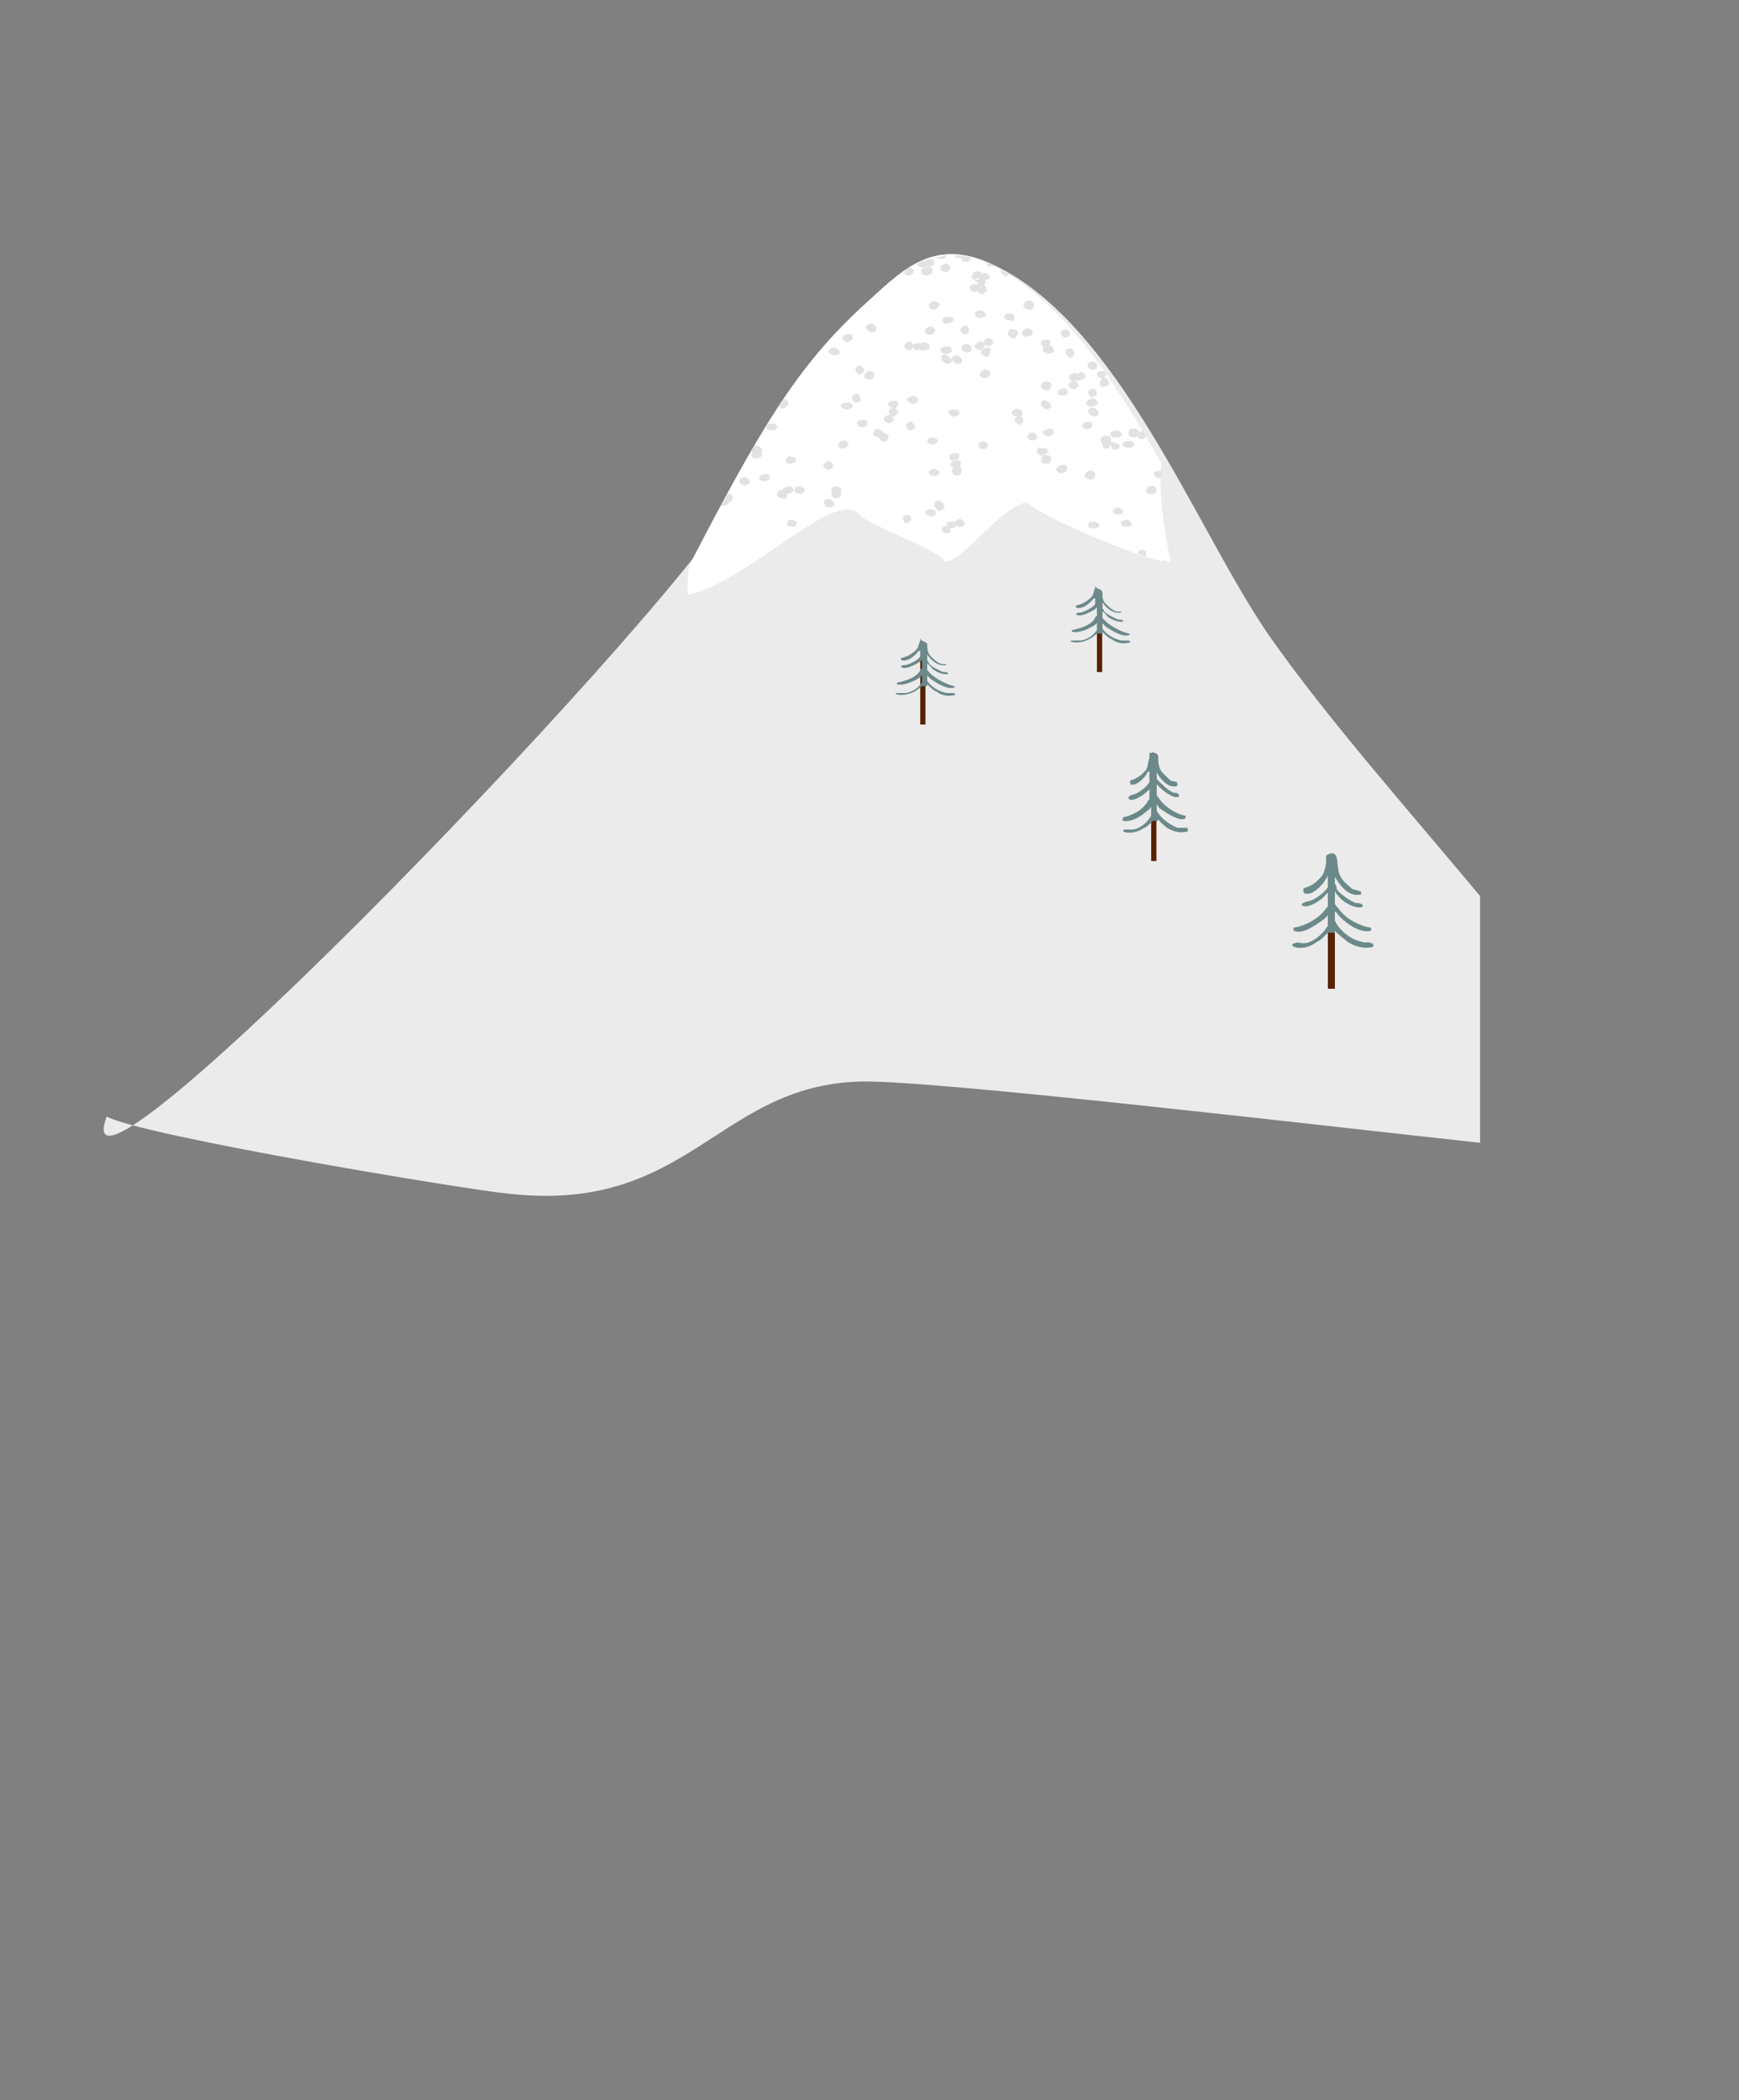 <?xml version="1.0" encoding="utf-8"?>
<!-- Generator: Adobe Illustrator 24.0.3, SVG Export Plug-In . SVG Version: 6.00 Build 0)  -->
<svg version="1.1" id="Layer_1" xmlns="http://www.w3.org/2000/svg" xmlns:xlink="http://www.w3.org/1999/xlink" x="0px" y="0px"
	 viewBox="0 0 99.4 120" style="enable-background:new 0 0 99.4 120;" xml:space="preserve">
<rect x="0" y="0" width="99.4" height="120" fill="#808080" stroke="none"/>
<style type="text/css">
	.st0{fill-rule:evenodd;clip-rule:evenodd;fill:#EBEBEB;}
	.st1{fill-rule:evenodd;clip-rule:evenodd;fill:#FFFFFF;}
	.st2{fill-rule:evenodd;clip-rule:evenodd;fill:#E4E1E2;}
	.st3{fill-rule:evenodd;clip-rule:evenodd;fill:#582100;}
	.st4{fill-rule:evenodd;clip-rule:evenodd;fill:#6C898A;}
</style>
<g>
	<g>
		<path class="st0" d="M6.1,63.8c-3,8,34-30.3,36.5-36.2c1.3-2.9,2.8-6.2,6.8-10.1c2-2,3.9-3.9,7.1-2.5c7.4,3.2,11.9,15.4,16.1,21.4
			c3.3,4.7,8,10,12,14.8v14.1c-10.1-1.1-31.4-3.6-35.4-3.5C41,62,39.4,69.4,29,68.2C26.8,68,8.1,64.9,6.1,63.8z"/>
		<path class="st1" d="M66.4,26.5c-0.3,1.8,0.5,5.5,0.5,5.6c-0.9,0.2-7.5-2.6-8.2-3.4C57.1,29,55.2,32,54,32.1
			c-0.1-0.6-4.4-2.1-4.9-2.7c-1.3-1.6-6.2,3.8-9.8,4.6c0-0.5,0-1.1,0.1-1.7c4-7.7,6.1-11.3,9.9-14.8c2.1-1.9,3.9-3.9,7.1-2.5
			C60.6,16.9,63.7,21.7,66.4,26.5z"/>
		<g>
			<path class="st2" d="M66.4,26.9c0,0.1,0,0.3,0,0.4c-0.1,0-0.2,0-0.3,0C66,27.2,65.9,27.1,66,27C66,26.9,66.2,26.9,66.4,26.9
				L66.4,26.9L66.4,26.9z M59.8,26c-0.2,0-0.3,0.1-0.3,0.3c0,0.1,0.1,0.2,0.3,0.2s0.3-0.1,0.3-0.3C60.1,26.1,60,26,59.8,26L59.8,26z
				 M63.2,24.9c-0.2,0-0.3,0.1-0.3,0.3c0,0.1,0.2,0.2,0.3,0.2c0.2,0,0.3-0.1,0.3-0.3C63.5,25,63.4,24.9,63.2,24.9z"/>
			<g>
				<g>
					<path class="st2" d="M65.5,31.8c-0.2-0.1-0.3-0.1-0.5-0.2c0,0,0,0,0.1-0.1s0.3-0.1,0.4,0C65.5,31.6,65.5,31.7,65.5,31.8
						L65.5,31.8z M45.3,22.1c0-0.1,0.1-0.1,0.1-0.2C45.4,22,45.4,22,45.3,22.1L45.3,22.1L45.3,22.1z M51.7,15.5
						c0.1-0.1,0.2-0.2,0.3-0.2c0,0,0,0,0.1,0c0.1,0.1,0.2,0.2,0.1,0.3c-0.1,0.1-0.2,0.2-0.4,0.1C51.7,15.7,51.7,15.6,51.7,15.5
						L51.7,15.5z M52.4,15.1c0.2-0.1,0.3-0.2,0.5-0.2l0,0l0,0c0.1-0.1,0.3-0.1,0.4-0.1c0.1,0.1,0.1,0.2,0.1,0.3
						c-0.1,0.1-0.3,0.2-0.4,0.1v-0.1c0,0.1,0,0.2-0.1,0.2C52.6,15.3,52.4,15.2,52.4,15.1L52.4,15.1z M54.5,14.6c0.2,0,0.3,0,0.5,0
						l0,0C54.9,14.8,54.7,14.8,54.5,14.6C54.6,14.6,54.5,14.6,54.5,14.6L54.5,14.6z M52,23c0.1,0.1,0.3,0.1,0.4,0
						c0.1-0.1,0.1-0.2,0-0.3c-0.1-0.1-0.3-0.1-0.4,0C51.8,22.7,51.8,22.9,52,23L52,23z M56,25.3c-0.1,0.1-0.1,0.2,0,0.3
						c0.1,0.1,0.3,0.1,0.4,0c0.1-0.1,0.1-0.2,0-0.3C56.3,25.2,56.1,25.2,56,25.3L56,25.3z M49.2,22.8c0-0.1-0.1-0.3-0.2-0.3
						c-0.1,0-0.3,0.1-0.3,0.2s0.1,0.3,0.2,0.3C49,23,49.2,23,49.2,22.8L49.2,22.8z M54.9,18.8c0,0.1,0.1,0.3,0.2,0.3
						c0.2,0,0.3-0.1,0.3-0.2s-0.1-0.3-0.2-0.3C55.1,18.6,54.9,18.7,54.9,18.8L54.9,18.8z M51.1,23.3c0.1,0,0.1,0,0.2-0.1
						c0.1-0.1,0-0.3-0.1-0.3s-0.3,0-0.4,0.1C50.7,23.1,50.8,23.3,51.1,23.3C51,23.4,51,23.4,51.1,23.3c-0.2,0-0.3,0.1-0.3,0.2
						s0.1,0.3,0.2,0.3c0.1,0,0.3-0.1,0.3-0.2C51.4,23.5,51.3,23.4,51.1,23.3L51.1,23.3z M54.7,25.9c-0.2,0-0.3,0-0.4,0.1
						c-0.1,0.1,0,0.3,0.1,0.3s0.3,0,0.4-0.1C54.9,26,54.8,25.9,54.7,25.9L54.7,25.9z M53.1,19.7c-0.1-0.1-0.2-0.2-0.4-0.1
						s-0.2,0.2-0.2,0.3c0.1,0.1,0.2,0.2,0.4,0.1C53.1,20,53.2,19.9,53.1,19.7L53.1,19.7z M48.2,19.2c-0.1,0.1,0,0.3,0.1,0.3
						c0.1,0.1,0.3,0,0.4-0.1c0.1-0.1,0-0.3-0.1-0.3C48.5,19.1,48.3,19.1,48.2,19.2L48.2,19.2z M62,21.6c0.1-0.1,0-0.3-0.1-0.3
						c-0.1-0.1-0.2,0-0.3,0.1c0,0,0-0.1-0.1-0.1c-0.2,0-0.3,0.1-0.4,0.2c0,0.1,0.1,0.3,0.2,0.3c0.1,0,0.1-0.1,0.2-0.1v0.1
						C61.7,21.7,61.9,21.7,62,21.6L62,21.6z M61.9,24.2c-0.1,0.1,0,0.3,0.1,0.3c0.1,0.1,0.3,0,0.4-0.1c0.1-0.1,0-0.3-0.1-0.3
						C62.2,24.1,62,24.1,61.9,24.2L61.9,24.2z M54.2,15.1c-0.1-0.1-0.3,0-0.4,0.1c-0.1,0.1,0,0.3,0.1,0.3c0.2,0.1,0.3,0,0.4-0.1
						S54.3,15.2,54.2,15.1L54.2,15.1z M61.5,21.8c0.1,0.1,0.2,0.2,0.1,0.3c-0.1,0.1-0.2,0.2-0.4,0.1c-0.1-0.1-0.2-0.2-0.1-0.3
						C61.3,21.8,61.4,21.7,61.5,21.8L61.5,21.8z M53.3,25c-0.2,0-0.3,0.1-0.3,0.2s0.1,0.2,0.3,0.2s0.3-0.1,0.3-0.2S53.5,25,53.3,25
						L53.3,25z M58,18.1c0-0.1-0.1-0.2-0.3-0.2s-0.3,0.1-0.3,0.2s0.1,0.2,0.3,0.2C57.9,18.4,58,18.3,58,18.1L58,18.1z M53.4,26.8
						c-0.2,0-0.3,0.1-0.3,0.2s0.1,0.2,0.3,0.2s0.3-0.1,0.3-0.2S53.5,26.8,53.4,26.8L53.4,26.8z M56.3,15.6c-0.2,0-0.3,0.1-0.3,0.2
						c0,0.1,0.1,0.2,0.3,0.2s0.3-0.1,0.3-0.2C56.5,15.7,56.4,15.6,56.3,15.6L56.3,15.6z M49.4,24c-0.2,0-0.3,0-0.4,0.1
						c0,0.1,0,0.3,0.2,0.3c0.1,0,0.3,0,0.4-0.1C49.6,24.2,49.6,24,49.4,24L49.4,24z M63.9,24.6c-0.1,0-0.3,0-0.4,0.1
						c-0.1,0.1,0,0.3,0.2,0.3c0.1,0,0.3,0,0.4-0.1C64.1,24.8,64.1,24.6,63.9,24.6L63.9,24.6z M54.3,18.1c-0.1,0-0.3,0-0.4,0.1
						c-0.1,0.1,0,0.3,0.1,0.3s0.3,0,0.4-0.1C54.6,18.3,54.5,18.1,54.3,18.1L54.3,18.1z M47.8,19.9c-0.2-0.1-0.3,0-0.4,0.1
						c-0.1,0.1,0,0.2,0.2,0.3c0.2,0,0.3,0,0.4-0.1C48,20.1,48,20,47.8,19.9L47.8,19.9z M60.2,19.9c0-0.1-0.2-0.2-0.4-0.2
						c-0.1,0-0.2,0.2-0.2,0.3c0,0.1,0.2,0.2,0.3,0.2C60.2,20.2,60.3,20.1,60.2,19.9L60.2,19.9z M50,21.4c0-0.1-0.2-0.2-0.3-0.2
						s-0.3,0.1-0.3,0.3c0,0.1,0.2,0.2,0.3,0.2C49.9,21.7,50,21.5,50,21.4L50,21.4z M63.5,25.4c0-0.1,0.1-0.1,0.1-0.1
						c-0.1-0.1-0.2-0.2-0.4-0.1c-0.1,0-0.2,0.2-0.2,0.3c0.1,0.1,0.2,0.2,0.4,0.1C63.4,25.5,63.4,25.5,63.5,25.4
						c0,0.2,0.1,0.3,0.2,0.3c0.2,0,0.3-0.1,0.3-0.2s-0.2-0.2-0.3-0.2C63.6,25.2,63.5,25.3,63.5,25.4L63.5,25.4z M56,21.4
						c0,0.1,0.1,0.2,0.3,0.2s0.3-0.1,0.3-0.3c0-0.1-0.2-0.2-0.3-0.2C56.1,21.2,56,21.3,56,21.4L56,21.4z M54.9,26.7
						c-0.1-0.1-0.3-0.1-0.4,0c-0.1,0.1-0.1,0.3,0,0.4s0.3,0.1,0.4,0C55,26.9,55,26.8,54.9,26.7L54.9,26.7z M59.5,23.1
						c0,0.1,0.1,0.2,0.3,0.3c0.1,0,0.3-0.1,0.3-0.2S60,23,59.8,22.9C59.7,22.8,59.5,22.9,59.5,23.1L59.5,23.1z M53.8,20.5
						c0,0.1,0.1,0.2,0.3,0.3c0.2,0,0.3-0.1,0.3-0.2s-0.1-0.2-0.3-0.3C53.9,20.2,53.8,20.3,53.8,20.5L53.8,20.5z M54.4,20.5
						c0,0.1,0.1,0.2,0.3,0.3c0.2,0,0.3-0.1,0.3-0.2s-0.1-0.2-0.3-0.3C54.6,20.3,54.4,20.4,54.4,20.5L54.4,20.5z M47.1,28.7
						c0,0.1,0.1,0.3,0.3,0.3s0.3-0.1,0.3-0.2s-0.1-0.2-0.3-0.3C47.2,28.5,47.1,28.6,47.1,28.7L47.1,28.7z M55.5,19.8
						c-0.1-0.1-0.2-0.2-0.4-0.1c-0.1,0-0.2,0.2-0.1,0.3s0.2,0.2,0.4,0.1C55.5,20.1,55.6,19.9,55.5,19.8L55.5,19.8z M55,30.1
						c0.2-0.1,0.2-0.2,0.1-0.3c-0.1-0.1-0.2-0.2-0.4-0.1c-0.1,0.1-0.2,0.2-0.1,0.3C54.7,30.1,54.8,30.1,55,30.1L55,30.1z M50.8,24.9
						c-0.1-0.1-0.2-0.2-0.4-0.1s-0.2,0.2-0.1,0.3c0.1,0.1,0.2,0.2,0.4,0.1C50.7,25.1,50.8,25,50.8,24.9L50.8,24.9z M47.5,26.8
						c0.1-0.1,0.2-0.2,0.1-0.3c-0.1-0.1-0.2-0.2-0.4-0.1c-0.1,0.1-0.2,0.2-0.1,0.3C47.2,26.8,47.4,26.9,47.5,26.8L47.5,26.8z
						 M62.7,22.9c-0.1-0.1-0.2-0.2-0.4-0.1s-0.2,0.2-0.2,0.3c0.1,0.1,0.2,0.2,0.4,0.1C62.7,23.2,62.8,23,62.7,22.9L62.7,22.9z
						 M62.6,29.8c-0.2,0-0.3,0-0.4,0.1c0,0.1,0,0.3,0.2,0.3c0.1,0,0.3,0,0.4-0.1C62.9,30,62.8,29.9,62.6,29.8L62.6,29.8z M66.1,27.9
						c-0.1-0.1-0.2-0.2-0.4-0.1c-0.1,0-0.2,0.2-0.2,0.3c0.1,0.1,0.2,0.2,0.4,0.1C66.1,28.2,66.1,28.1,66.1,27.9z"/>
					<path class="st2" d="M66.7,32.1c-0.1,0-0.2,0-0.3,0C66.5,32,66.5,32,66.7,32.1C66.6,32,66.7,32,66.7,32.1L66.7,32.1z
						 M55.7,30.8c-0.1,0.1-0.2,0.2-0.2,0.2S55.6,30.9,55.7,30.8C55.7,30.9,55.7,30.8,55.7,30.8L55.7,30.8z M41.2,28.9l0.2-0.4
						c0,0,0,0,0.1,0c0.1,0.1,0.2,0.2,0.1,0.3C41.5,28.9,41.4,28.9,41.2,28.9L41.2,28.9z M44.5,23.2c0.1-0.1,0.2-0.3,0.3-0.4
						c0.1,0,0.1,0,0.2,0.1c0.1,0.1,0.1,0.2,0,0.3C44.8,23.4,44.6,23.4,44.5,23.2C44.5,23.3,44.5,23.3,44.5,23.2L44.5,23.2z
						 M53.5,14.7c0.2,0,0.4-0.1,0.6-0.1l0,0c0,0.1-0.1,0.2-0.3,0.2C53.6,14.8,53.5,14.8,53.5,14.7L53.5,14.7z M54.9,14.6
						c0.2,0,0.4,0.1,0.6,0.1c0,0.1,0,0.1-0.1,0.2c-0.1,0.1-0.3,0.1-0.4,0C54.9,14.8,54.9,14.7,54.9,14.6L54.9,14.6z M56.4,15
						L56.4,15c0.2,0.1,0.3,0.1,0.5,0.2c-0.1,0-0.1,0.1-0.2,0C56.5,15.3,56.4,15.2,56.4,15L56.4,15z M57.2,15.4
						c0.2,0.1,0.3,0.2,0.5,0.3c-0.1,0-0.1,0.1-0.2,0.1C57.3,15.7,57.2,15.6,57.2,15.4C57.2,15.5,57.2,15.4,57.2,15.4L57.2,15.4z
						 M58.6,16.3c0.1,0.1,0.2,0.1,0.3,0.2C58.8,16.5,58.7,16.4,58.6,16.3L58.6,16.3L58.6,16.3z M60.5,17.9L60.5,17.9
						C60.5,18,60.5,18,60.5,17.9L60.5,17.9z M63.2,21.3L63.2,21.3c0,0.1,0.1,0.1,0,0.1c0,0.1,0,0.1-0.1,0.2h0.1
						c0.1,0,0.2,0.2,0.2,0.3c0,0.1-0.2,0.2-0.3,0.2c-0.2,0-0.3-0.1-0.2-0.3c0-0.1,0.1-0.1,0.1-0.2l0,0c-0.2,0-0.3-0.1-0.3-0.2
						s0.1-0.2,0.3-0.2C63.1,21.2,63.2,21.3,63.2,21.3L63.2,21.3z M65.3,24.6c0.1,0.1,0.2,0.3,0.2,0.4c-0.1,0-0.1,0.1-0.2,0.1
						c-0.2,0-0.3-0.1-0.3-0.2L64.9,25c-0.1,0-0.3,0-0.4-0.2c0-0.1,0-0.3,0.2-0.3s0.3,0,0.4,0.1v0.1C65.2,24.7,65.3,24.6,65.3,24.6
						L65.3,24.6z M59.4,25.6c-0.1,0-0.2,0.2-0.1,0.3c0.1,0.1,0.2,0.2,0.4,0.1s0.2-0.2,0.2-0.3C59.8,25.6,59.6,25.6,59.4,25.6
						L59.4,25.6z M56.1,16.4c-0.1,0-0.1,0.1-0.1,0.1S56,16.5,56.1,16.4C56,16.4,56.1,16.4,56.1,16.4L56.1,16.4z M55.9,16.3
						c-0.1-0.1-0.2-0.1-0.4,0c-0.1,0.1-0.1,0.2,0,0.3c0.1,0.1,0.3,0.1,0.4,0l0,0c0,0.1,0.1,0.2,0.2,0.2c0.1,0,0.3-0.1,0.3-0.2
						s0-0.2-0.2-0.3c0.1,0,0.1-0.1,0.1-0.1c0.1-0.1,0-0.3-0.2-0.3c-0.1,0-0.3,0-0.4,0.1C55.9,16.2,55.9,16.2,55.9,16.3L55.9,16.3z
						 M52.1,29.7c0-0.1-0.1-0.3-0.2-0.3c-0.1,0-0.3,0.1-0.3,0.2s0.1,0.3,0.2,0.3C51.9,29.9,52,29.8,52.1,29.7L52.1,29.7z M51.8,24.3
						c0,0.1,0.1,0.3,0.2,0.3c0.1,0,0.3-0.1,0.3-0.2s-0.1-0.2-0.2-0.3C51.9,24.1,51.8,24.2,51.8,24.3L51.8,24.3z M62.7,22.5
						c0-0.1-0.1-0.3-0.2-0.3c-0.1,0-0.3,0.1-0.3,0.2s0.1,0.3,0.2,0.3C62.5,22.7,62.7,22.6,62.7,22.5L62.7,22.5z M54,29
						c0-0.1-0.1-0.3-0.2-0.3c0,0,0-0.1-0.1-0.1c-0.2,0-0.3,0.1-0.3,0.2s0.1,0.3,0.2,0.3l0,0v0.1C53.8,29.2,53.9,29.1,54,29L54,29z
						 M48.3,23.4c0.1,0,0.3,0,0.4-0.1c0.1-0.1,0-0.3-0.2-0.3c-0.1,0-0.3,0-0.4,0.1C48,23.2,48.1,23.3,48.3,23.4L48.3,23.4z M52.3,20
						c0.1,0,0.3,0,0.4-0.1c0.1-0.1,0-0.3-0.2-0.3c-0.1,0-0.2,0-0.3,0.1c-0.1-0.1-0.1-0.2-0.2-0.2c-0.1,0-0.3,0.1-0.3,0.3
						c0,0.1,0.1,0.2,0.3,0.2c0.1,0,0.2-0.1,0.2-0.2C52.2,19.8,52.2,19.9,52.3,20L52.3,20z M64.5,29.7c-0.1,0-0.3,0-0.4,0.1
						s0,0.3,0.2,0.3c0.1,0,0.3,0,0.4-0.1C64.7,29.9,64.6,29.8,64.5,29.7L64.5,29.7z M44.2,24.2c-0.1,0-0.3,0-0.4,0.1
						c-0.1,0.1,0,0.2,0.2,0.3c0.1,0,0.3,0,0.4-0.1C44.5,24.4,44.4,24.2,44.2,24.2L44.2,24.2z M64.4,25.6c0.1,0,0.3,0,0.4-0.1
						s0-0.3-0.2-0.3s-0.3,0-0.4,0.1C64.1,25.4,64.2,25.5,64.4,25.6L64.4,25.6z M54.4,23.8c0.1,0,0.3,0,0.4-0.1
						c0.1-0.1,0-0.3-0.2-0.3s-0.3,0-0.4,0.1C54.2,23.6,54.3,23.7,54.4,23.8L54.4,23.8z M52.7,15.6c0,0.1,0.2,0.2,0.4,0.1
						c0.2,0,0.2-0.2,0.2-0.3s-0.2-0.2-0.4-0.1C52.7,15.3,52.6,15.4,52.7,15.6L52.7,15.6z M47.9,25.5c0.1,0.1,0.2,0.2,0.4,0.1
						c0.1,0,0.2-0.2,0.2-0.3c-0.1-0.1-0.2-0.2-0.4-0.1C48,25.2,47.9,25.4,47.9,25.5L47.9,25.5z M60.4,26.9c0.1,0.1,0.2,0.2,0.4,0.1
						c0.2,0,0.2-0.2,0.2-0.3c0-0.1-0.2-0.2-0.4-0.1S60.3,26.8,60.4,26.9L60.4,26.9z M59,18.9c-0.1-0.1-0.2-0.2-0.4-0.1
						c-0.1,0-0.2,0.2-0.2,0.3c0.1,0.1,0.2,0.2,0.4,0.1C59,19.2,59.1,19.1,59,18.9L59,18.9z M53.3,18.7c-0.1-0.1-0.3,0-0.4,0.1
						c-0.1,0.1,0,0.3,0.1,0.3c0.1,0.1,0.3,0,0.4-0.1S53.5,18.8,53.3,18.7L53.3,18.7z M54.1,29.9c0,0.1,0,0.1,0.1,0.2
						c-0.1,0-0.2-0.1-0.3,0s-0.1,0.2,0,0.3c0.1,0.1,0.3,0.1,0.4,0c0.1-0.1,0-0.1,0-0.2c0.1,0,0.2,0,0.3-0.1s0-0.3-0.1-0.3
						C54.3,29.8,54.2,29.8,54.1,29.9L54.1,29.9z M46,28c0-0.1-0.1-0.2-0.3-0.2s-0.3,0.1-0.3,0.2s0.1,0.2,0.3,0.2
						C45.8,28.3,46,28.1,46,28L46,28z M43.7,27.1c-0.2,0-0.3,0.1-0.3,0.2s0.1,0.2,0.3,0.2s0.3-0.1,0.3-0.2S43.9,27,43.7,27.1
						L43.7,27.1z M53.2,29.1c0.2,0,0.3,0.1,0.3,0.2s-0.1,0.2-0.3,0.2c-0.1,0-0.3-0.1-0.3-0.2S53,29.1,53.2,29.1L53.2,29.1z
						 M47.8,27.8c-0.2,0-0.3,0.1-0.3,0.2s0.1,0.2,0.3,0.2s0.3-0.1,0.3-0.2S48,27.8,47.8,27.8L47.8,27.8z M63.9,29
						c-0.1,0-0.3,0.1-0.3,0.2s0.1,0.2,0.3,0.2c0.2,0,0.3-0.1,0.3-0.2C64.2,29.2,64.1,29,63.9,29L63.9,29z M44.9,26.3
						c0,0.1,0.1,0.2,0.3,0.2c0.1,0,0.3-0.1,0.3-0.2s-0.1-0.2-0.3-0.2C45.1,26,45,26.1,44.9,26.3L44.9,26.3z M43.1,26.2
						c0.1,0,0.3,0,0.4-0.1c0.1-0.1,0-0.3-0.1-0.3s-0.3,0-0.4,0.1C42.9,26,43,26.1,43.1,26.2L43.1,26.2z M60.9,22.2
						c-0.1,0-0.3,0-0.4,0.1c-0.1,0.1,0,0.3,0.1,0.3s0.3,0,0.4-0.1C61.1,22.4,61,22.3,60.9,22.2L60.9,22.2z M44.9,28.2
						c0.2,0,0.3,0,0.4-0.1c0.1-0.1,0-0.3-0.1-0.3c-0.2,0-0.3,0-0.4,0.1C44.7,28,44.7,28.2,44.9,28.2L44.9,28.2z M55.9,15.5
						c0.2,0,0.2,0.2,0.2,0.3C56,16,55.8,16,55.7,16c-0.2-0.1-0.2-0.2-0.1-0.3C55.6,15.5,55.8,15.5,55.9,15.5L55.9,15.5z M59.8,24.9
						c0.2,0.1,0.3,0,0.4-0.1c0.1-0.1,0-0.3-0.1-0.3s-0.3,0-0.4,0.1C59.5,24.7,59.6,24.8,59.8,24.9L59.8,24.9z M54.5,26.7
						c0.2,0,0.3,0,0.4-0.1c0.1-0.1,0-0.3-0.1-0.3c-0.2,0-0.3,0-0.4,0.1C54.3,26.5,54.3,26.7,54.5,26.7L54.5,26.7z M54.2,19.8
						c-0.1,0-0.3,0-0.4,0.1c-0.1,0.1,0,0.3,0.2,0.3c0.1,0.1,0.3,0,0.4-0.1C54.4,20,54.4,19.8,54.2,19.8L54.2,19.8z M50.1,24.5
						c-0.1,0-0.2,0.2-0.2,0.3c0,0.1,0.2,0.2,0.4,0.2c0.1,0,0.2-0.2,0.2-0.3C50.4,24.6,50.2,24.5,50.1,24.5L50.1,24.5z M58.7,17.2
						c-0.1,0-0.2,0.2-0.2,0.3c0,0.1,0.2,0.2,0.4,0.2c0.1,0,0.2-0.1,0.2-0.3C59,17.2,58.9,17.1,58.7,17.2L58.7,17.2z M56.3,19.9
						c-0.1,0-0.3,0.2-0.2,0.3c0,0.1,0.2,0.2,0.3,0.2s0.2-0.2,0.2-0.3C56.7,19.9,56.5,19.8,56.3,19.9L56.3,19.9z M58,19.3
						c0.1,0,0.2-0.2,0.2-0.3c0-0.1-0.2-0.2-0.4-0.2c-0.1,0-0.2,0.2-0.2,0.3C57.7,19.3,57.9,19.4,58,19.3L58,19.3z M53.7,17.4
						c0-0.1-0.2-0.2-0.3-0.2s-0.3,0.1-0.3,0.3c0,0.1,0.2,0.2,0.3,0.2C53.6,17.6,53.7,17.5,53.7,17.4L53.7,17.4z M62.3,26.9
						c-0.1,0-0.3,0.1-0.3,0.3c0,0.1,0.2,0.2,0.3,0.2c0.2,0,0.3-0.1,0.3-0.3C62.6,27,62.5,26.9,62.3,26.9L62.3,26.9z M56,20
						c-0.1,0-0.3-0.1-0.3-0.2s0.1-0.2,0.3-0.3c0.1,0,0.3,0.1,0.3,0.2C56.3,19.9,56.1,20,56,20L56,20z M60.1,22
						c0-0.1-0.1-0.2-0.3-0.2s-0.3,0.1-0.3,0.3c0,0.1,0.2,0.2,0.3,0.2C60,22.3,60.1,22.2,60.1,22L60.1,22z M61.1,18.9
						c-0.1-0.1-0.3-0.1-0.4,0c-0.1,0.1-0.1,0.2,0,0.3c0.1,0.1,0.3,0.1,0.4,0C61.2,19.1,61.2,19,61.1,18.9L61.1,18.9z M59.2,24.8
						c-0.1-0.1-0.3-0.1-0.4,0c-0.1,0.1-0.1,0.2,0,0.3c0.1,0.1,0.3,0.1,0.4,0C59.3,25,59.3,24.9,59.2,24.8L59.2,24.8z M56.7,19.4
						c0.1,0.1,0.1,0.2,0,0.3c-0.1,0.1-0.3,0.1-0.4,0c-0.1-0.1-0.1-0.2,0-0.3C56.4,19.3,56.6,19.3,56.7,19.4L56.7,19.4z M56.2,17.8
						c-0.1-0.1-0.3-0.1-0.4,0c-0.1,0.1-0.1,0.2,0,0.3c0.1,0.1,0.3,0.1,0.4,0C56.4,18.1,56.4,17.9,56.2,17.8L56.2,17.8z M51,23.8
						c-0.1-0.1-0.3-0.1-0.4,0c-0.1,0.1-0.1,0.2,0,0.3c0.1,0.1,0.3,0.1,0.4,0C51.1,24,51.1,23.9,51,23.8L51,23.8z M49.8,18.5
						c-0.2,0-0.3,0.1-0.3,0.2s0.1,0.2,0.3,0.3c0.1,0,0.3-0.1,0.3-0.2C50.1,18.7,50,18.5,49.8,18.5L49.8,18.5z M61.4,20.2
						c0-0.1-0.1-0.3-0.2-0.3c-0.2,0-0.3,0.1-0.3,0.2s0.1,0.3,0.2,0.3C61.2,20.5,61.4,20.4,61.4,20.2L61.4,20.2z M49.4,21.2
						c0-0.1-0.1-0.2-0.2-0.3c-0.2,0-0.3,0.1-0.3,0.2s0.1,0.3,0.2,0.3C49.2,21.4,49.4,21.3,49.4,21.2L49.4,21.2z M62.5,23.3
						c-0.2,0-0.3,0.1-0.3,0.2s0.1,0.2,0.3,0.3c0.2,0,0.3-0.1,0.3-0.2C62.8,23.5,62.6,23.3,62.5,23.3L62.5,23.3z M59.8,19.4
						c-0.2,0-0.3,0.1-0.3,0.2s0.1,0.2,0.2,0.3c0.2,0,0.3-0.1,0.3-0.2C60.1,19.5,60,19.4,59.8,19.4L59.8,19.4z M58.5,24
						c0-0.1-0.1-0.2-0.2-0.2c0.1,0,0.2-0.2,0.1-0.3c-0.1-0.1-0.2-0.2-0.4-0.1s-0.2,0.2-0.1,0.3c0,0.1,0.2,0.1,0.3,0.1
						c-0.1,0-0.2,0.1-0.2,0.2s0.1,0.2,0.3,0.3C58.4,24.2,58.5,24.1,58.5,24L58.5,24z M42.3,27.6c0.1,0.1,0.2,0.2,0.4,0.1
						c0.1,0,0.2-0.2,0.1-0.3c-0.1-0.1-0.2-0.2-0.4-0.1C42.3,27.3,42.2,27.5,42.3,27.6L42.3,27.6z M62.7,20.8
						c-0.1-0.1-0.2-0.2-0.4-0.1c-0.1,0-0.2,0.2-0.1,0.3c0.1,0.1,0.2,0.2,0.4,0.1C62.7,21,62.8,20.9,62.7,20.8z"/>
				</g>
				<path class="st2" d="M41.4,28.6l0.2-0.4l0,0c0.1,0,0.3,0.1,0.3,0.2s-0.1,0.3-0.2,0.3C41.5,28.8,41.4,28.7,41.4,28.6L41.4,28.6z
					 M42.9,25.8l0.2-0.3c0.1-0.1,0.3,0,0.4,0.1c0.1,0.1,0.1,0.3-0.1,0.3C43.2,26,43,26,42.9,25.8C42.9,25.9,42.9,25.9,42.9,25.8
					L42.9,25.8z M44.6,28c-0.1,0-0.2,0.2-0.2,0.3c0.1,0.1,0.2,0.2,0.4,0.2s0.2-0.2,0.2-0.3C44.9,28,44.7,28,44.6,28L44.6,28z M45,30
					c0.1,0.1,0.3,0.1,0.4,0.1c0.1-0.1,0.2-0.2,0.1-0.3c-0.1-0.1-0.3-0.1-0.4-0.1C45,29.8,45,29.9,45,30L45,30z M47.6,28.4
					c0.1,0.1,0.3,0.1,0.4,0c0.1-0.1,0.1-0.2,0-0.3c-0.1-0.1-0.3-0.1-0.4,0C47.5,28.1,47.5,28.3,47.6,28.4z"/>
			</g>
		</g>
	</g>
	<g>
		<path class="st3" d="M76.1,48.8L76.1,48.8c0.1,0,0.2,0.1,0.2,0.2v7.5l0,0h-0.4l0,0V49C75.9,48.9,76,48.8,76.1,48.8z"/>
		<path class="st4" d="M76.4,49c0.1,0.3,0,0.8,0.3,1.2c0.1,0.2,0.5,0.5,0.6,0.6c0.3,0.1,0.5,0.1,0.5,0.2c0,0,0,0,0,0.1
			c-0.7,0.2-1.2-0.5-1.5-1v0.4c0.1,0.1,0.1,0.2,0.1,0.3c0.2,0.3,0.8,0.7,1.1,0.8c0.1,0,0.4,0,0.4,0.2c-0.3,0.2-1.1-0.2-1.4-0.6
			c0,0-0.2-0.2-0.2-0.3v0.7c0,0.1,0.1,0.2,0.2,0.3c0.4,0.6,1.2,1,1.8,1.1c0.1,0,0.1,0.2,0,0.2c-0.6,0.1-1.3-0.4-1.7-0.8
			c-0.1-0.1-0.2-0.3-0.3-0.3v0.5c0.2,0.5,0.9,1.1,1.5,1.2c0.2,0.1,0.4,0,0.6,0.1c0.1,0,0.1,0.1,0.1,0.2c-0.3,0.1-0.9,0.1-1.5-0.3
			c-0.1-0.1-0.5-0.4-0.7-0.6v0.1h-0.4c-0.2,0.2-0.5,0.5-0.6,0.5c-0.9,0.7-1.8,0.2-1.3,0.1c0.2-0.1,0.3,0,0.5,0c0.5,0,1.1-0.5,1.4-1
			v-0.6c-0.1,0.1-0.2,0.2-0.2,0.2c-0.4,0.3-1.2,0.9-1.7,0.7c-0.1,0-0.1-0.2,0-0.2c0.6-0.1,1.4-0.5,1.8-1.1l0.1-0.1V51
			c-0.1,0.1-0.1,0.1-0.1,0.1c-0.3,0.4-1.2,0.9-1.4,0.6c0-0.1,0.3-0.2,0.4-0.2c0.4-0.1,0.9-0.5,1.1-0.8l0,0V50c0,0.1-0.1,0.2-0.1,0.2
			c-0.2,0.4-0.9,1.1-1.3,0.8c-0.1-0.2,0.1,0.2,0-0.1s0.4,0,1.1-0.9c0.1-0.2,0.2-0.5,0.2-0.8v-0.3C75.9,48.8,76.3,48.6,76.4,49z"/>
	</g>
	<g>
		<path class="st3" d="M65.9,43L65.9,43c0.1,0,0.2,0.1,0.2,0.2v6l0,0h-0.3l0,0v-6C65.8,43.1,65.8,43,65.9,43z"/>
		<path class="st4" d="M66.2,43.2c0,0.3,0,0.6,0.2,0.9c0.1,0.1,0.4,0.4,0.5,0.5c0.2,0.1,0.4,0,0.4,0.2c0,0,0,0,0,0.1
			c-0.5,0.2-1-0.4-1.2-0.8v0.3c0,0.1,0.1,0.2,0.1,0.2c0.2,0.2,0.6,0.6,0.9,0.7c0.1,0,0.3,0,0.3,0.2c-0.2,0.2-0.8-0.2-1.1-0.5
			c0,0-0.1-0.1-0.2-0.2v0.6c0,0.1,0.1,0.1,0.2,0.3c0.3,0.4,0.9,0.8,1.4,0.9c0.1,0,0.1,0.1,0,0.2c-0.4,0.1-1.1-0.4-1.4-0.6
			c0,0-0.2-0.2-0.2-0.3v0.4c0.2,0.4,0.7,0.8,1.2,1c0.2,0,0.3,0,0.5,0c0.1,0,0.1,0.1,0.1,0.2c-0.3,0.1-0.7,0.1-1.2-0.2
			c-0.1-0.1-0.4-0.3-0.5-0.5v0.1h-0.3c-0.2,0.2-0.4,0.4-0.5,0.4c-0.7,0.5-1.5,0.2-1.1,0.1c0.2,0,0.2,0,0.4,0c0.4,0,0.9-0.4,1.1-0.8
			v-0.5c-0.1,0.1-0.1,0.2-0.2,0.2c-0.3,0.3-0.9,0.7-1.4,0.6c-0.1,0,0-0.1,0-0.2c0.5-0.1,1.1-0.4,1.4-0.9c0,0,0-0.1,0.1-0.1v-0.6
			l-0.1,0.1c-0.3,0.3-1,0.7-1.1,0.4c0-0.1,0.2-0.2,0.3-0.2c0.3-0.1,0.7-0.4,0.9-0.7l0,0V44c0,0.1,0,0.1-0.1,0.1
			c-0.1,0.3-0.7,0.9-1,0.7c-0.1-0.1,0.1,0.2,0-0.1c-0.1-0.2,0.3,0,0.9-0.7c0.1-0.1,0.1-0.4,0.2-0.7V43
			C65.8,43.1,66.1,42.9,66.2,43.2z"/>
	</g>
	<g>
		<path class="st3" d="M62.8,33.7L62.8,33.7c0.1,0,0.2,0.1,0.2,0.2v4.5l0,0h-0.3l0,0v-4.5C62.6,33.8,62.7,33.7,62.8,33.7z"/>
		<path class="st4" d="M63,33.8c0,0.2,0,0.5,0.2,0.7c0.1,0.1,0.3,0.3,0.5,0.4c0.2,0.1,0.4,0,0.4,0.1l0,0c-0.5,0.1-0.9-0.3-1.1-0.6
			v0.3c0,0.1,0.1,0.1,0.1,0.2c0.1,0.2,0.6,0.4,0.8,0.5c0.1,0,0.3,0,0.3,0.1c-0.2,0.1-0.8-0.1-1-0.4c0,0-0.1-0.1-0.2-0.2v0.4
			c0,0,0.1,0.1,0.2,0.2c0.3,0.3,0.9,0.6,1.3,0.7c0.1,0,0.1,0.1,0,0.1c-0.4,0.1-1-0.3-1.3-0.5L63,35.6v0.3c0.2,0.3,0.6,0.6,1.1,0.7
			c0.1,0,0.3,0,0.4,0s0.1,0.1,0.1,0.1c-0.3,0.1-0.7,0.1-1.1-0.2c-0.1,0-0.4-0.3-0.5-0.4v0.1h-0.3c-0.1,0.1-0.4,0.3-0.4,0.3
			c-0.7,0.4-1.4,0.1-1,0.1c0.1,0,0.2,0,0.4,0c0.4,0,0.8-0.3,1-0.6v-0.4c-0.1,0.1-0.1,0.1-0.1,0.1c-0.3,0.2-0.9,0.5-1.3,0.4
			c-0.1,0,0-0.1,0-0.1c0.5-0.1,1.1-0.3,1.3-0.7c0,0,0-0.1,0.1-0.1v-0.5l-0.1,0.1c-0.3,0.2-0.9,0.5-1.1,0.3c0-0.1,0.2-0.1,0.3-0.1
			c0.3-0.1,0.7-0.3,0.8-0.5l0,0v-0.4c0,0.1,0,0.1-0.1,0.1c-0.1,0.2-0.7,0.7-1,0.5c-0.1-0.1,0.1,0.1,0,0c-0.1-0.2,0.3,0,0.9-0.6
			c0.1-0.1,0.1-0.3,0.2-0.5v-0.2C62.6,33.7,62.9,33.6,63,33.8z"/>
	</g>
	<g>
		<path class="st3" d="M52.7,36.7L52.7,36.7c0.1,0,0.2,0.1,0.2,0.2v4.5l0,0h-0.3l0,0v-4.5C52.6,36.8,52.6,36.7,52.7,36.7z"/>
		<path class="st4" d="M53,36.8c0,0.2,0,0.5,0.2,0.7c0.1,0.1,0.3,0.3,0.5,0.4c0.2,0.1,0.4,0,0.4,0.1l0,0c-0.5,0.1-0.9-0.3-1.1-0.6
			v0.3c0,0.1,0.1,0.1,0.1,0.2c0.1,0.2,0.6,0.4,0.8,0.5c0.1,0,0.3,0,0.3,0.1c-0.2,0.1-0.8-0.1-1-0.4c0,0-0.1-0.1-0.2-0.2v0.4
			c0,0,0.1,0.1,0.2,0.2c0.3,0.3,0.9,0.6,1.3,0.7c0.1,0,0.1,0.1,0,0.1c-0.4,0.1-1-0.3-1.3-0.5L53,38.6v0.3c0.2,0.3,0.6,0.6,1.1,0.7
			c0.1,0,0.3,0,0.4,0c0.1,0,0.1,0.1,0.1,0.1c-0.3,0.1-0.7,0.1-1.1-0.2c-0.1,0-0.4-0.3-0.5-0.4v0.1h-0.3c-0.1,0.1-0.4,0.3-0.4,0.3
			c-0.7,0.4-1.4,0.1-1,0.1c0.1,0,0.2,0,0.4,0c0.4,0,0.8-0.3,1-0.6v-0.4c-0.1,0.1-0.1,0.1-0.1,0.1c-0.3,0.2-0.9,0.5-1.3,0.4
			c-0.1,0,0-0.1,0-0.1c0.5-0.1,1.1-0.3,1.3-0.7c0,0,0-0.1,0.1-0.1v-0.5l-0.1,0.1c-0.3,0.2-0.9,0.5-1.1,0.3c0-0.1,0.2-0.1,0.3-0.1
			c0.3-0.1,0.7-0.3,0.8-0.5l0,0v-0.4c0,0.1,0,0.1-0.1,0.1c-0.1,0.2-0.7,0.7-1,0.5c-0.1-0.1,0.1,0.1,0,0c-0.1-0.2,0.3,0,0.9-0.6
			c0.1-0.1,0.1-0.3,0.2-0.5v-0.2C52.6,36.7,52.9,36.6,53,36.8z"/>
	</g>
</g>
</svg>
